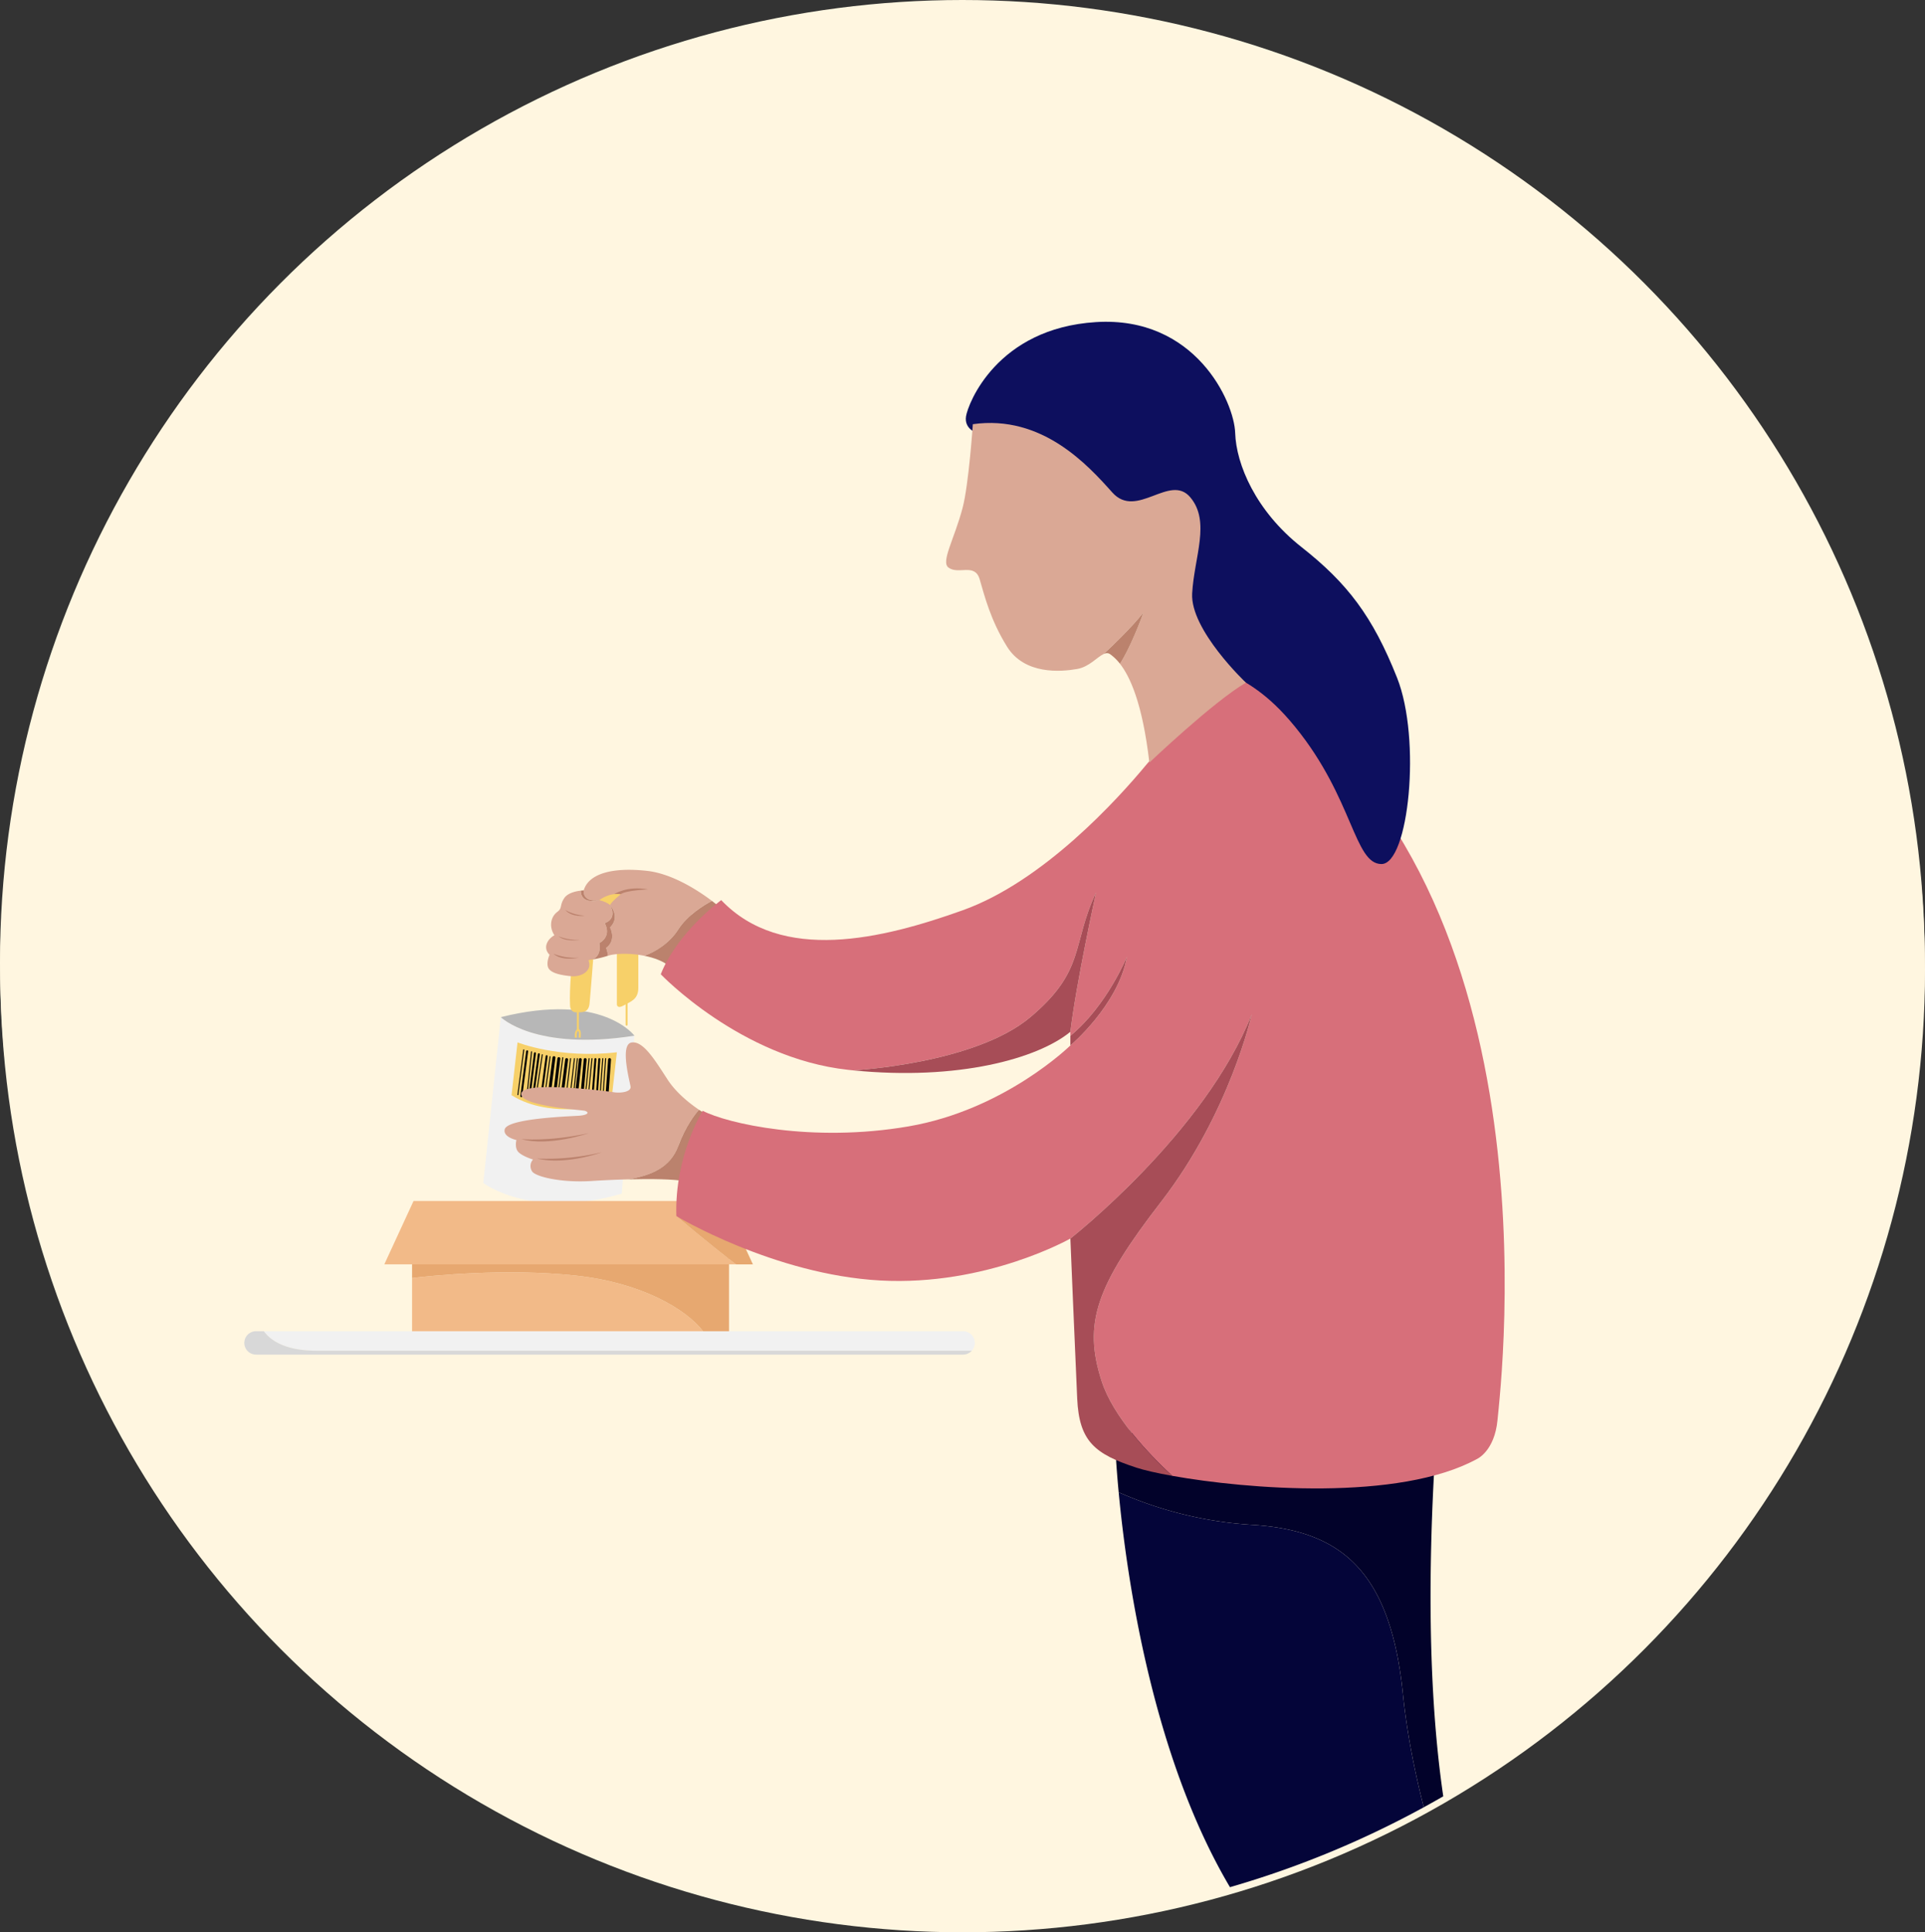 <svg xmlns="http://www.w3.org/2000/svg" viewBox="0 0 1973.86 1981.27"><rect x="0" y="0" width="1973.86" height="1981.27" fill="#333333" stroke="none"/><defs><style>.cls-1{fill:#fff6e0;}.cls-2,.cls-3{fill:#040539;}.cls-3,.cls-5{opacity:0.31;}.cls-4{fill:#02022a;}.cls-5{fill:#fff;}.cls-6{fill:#f1f1f1;}.cls-7{fill:#b7b7b7;}.cls-8{fill:#f7d069;}.cls-10,.cls-11,.cls-12,.cls-13,.cls-9{fill:none;stroke-miterlimit:10;}.cls-10,.cls-11,.cls-9{stroke:#000;}.cls-10,.cls-11,.cls-13,.cls-9{stroke-linecap:round;}.cls-10,.cls-12,.cls-13{stroke-width:2px;}.cls-11{stroke-width:3px;}.cls-12,.cls-13{stroke:#f7d069;}.cls-14,.cls-15{fill:#daa895;}.cls-14{opacity:0.54;}.cls-16{fill:#bb826d;}.cls-17{fill:#d8d8d8;}.cls-18{fill:#f2ba88;}.cls-19{fill:#e7a870;}.cls-20{fill:#d76f7a;}.cls-21{fill:#a74d57;}.cls-22{fill:#0d0f5e;}</style></defs><g id="Layer_1" data-name="Layer 1"><g id="Layer_2" data-name="Layer 2"><circle class="cls-1" cx="987.03" cy="994.44" r="986.83"/></g></g><g id="Layer_13" data-name="Layer 13"><circle class="cls-1" cx="986.83" cy="986.83" r="986.83"/><path class="cls-2" d="M1647,1569.51a399.24,399.24,0,0,1-136.46-33.36c8.17,86.67,34.26,270.23,114.12,404.92a981.17,981.17,0,0,0,198.71-81.93c-9.22-36.18-17.31-76.2-21.37-116.14C1789,1615,1737,1575,1647,1569.51Z" transform="translate(-363.47 -6.06)"/><path class="cls-3" d="M1507,1487s.21,5.9.91,16.52l23.72-41.75C1516.24,1477,1507,1487,1507,1487Z" transform="translate(-363.47 -6.06)"/><path class="cls-4" d="M1837,1467c.06-.81.11-1.61.16-2.41l-283.79-23.8c-8.13,7.65-15.45,14.76-21.74,21l-23.72,41.75c.54,8.22,1.37,19.28,2.63,32.63A399.24,399.24,0,0,0,1647,1569.51c90,5.49,142,45.49,155,173.49,4.06,39.94,12.15,80,21.37,116.14q10.05-5.51,20-11.23C1832.05,1770.94,1824.06,1648.7,1837,1467Z" transform="translate(-363.47 -6.06)"/></g><g id="Layer_14" data-name="Layer 14"><path class="cls-5" d="M1553.37,1440.79l283.79,23.8C1855.9,1185.79,1648.63,1351.15,1553.37,1440.79Z" transform="translate(-363.47 -6.06)"/></g><g id="Layer_7" data-name="Layer 7"><path class="cls-6" d="M877,1049l-18,170s49,38,142,11l13-162C912,1084,877,1049,877,1049Z" transform="translate(-363.47 -6.06)"/><path class="cls-7" d="M877,1049s35,35,137,19C1014,1068,981,1023,877,1049Z" transform="translate(-363.47 -6.06)"/><path class="cls-8" d="M894.15,1074.86S937,1092,996,1085l-6,53s-61,17-102-9Z" transform="translate(-363.47 -6.06)"/><line class="cls-9" x1="537.03" y1="1076.44" x2="531.03" y2="1122.44"/><line class="cls-10" x1="540.53" y1="1077.94" x2="534.53" y2="1123.94"/><line class="cls-9" x1="545.03" y1="1078.44" x2="540.03" y2="1126.44"/><line class="cls-10" x1="548.53" y1="1079.94" x2="542.53" y2="1127.11"/><line class="cls-10" x1="552.53" y1="1080.94" x2="546.03" y2="1128.44"/><line class="cls-9" x1="556.03" y1="1081.44" x2="549.03" y2="1128.44"/><line class="cls-10" x1="560.53" y1="1082.94" x2="555.03" y2="1124.44"/><line class="cls-9" x1="564.03" y1="1083.44" x2="558.77" y2="1122.44"/><line class="cls-11" x1="568.03" y1="1084.44" x2="563.03" y2="1123.44"/><line class="cls-11" x1="573.03" y1="1085.44" x2="567.96" y2="1128.44"/><line class="cls-9" x1="577.03" y1="1084.44" x2="571.03" y2="1131.44"/><line class="cls-11" x1="581.03" y1="1086.44" x2="575.87" y2="1126.6"/><line class="cls-9" x1="585.03" y1="1085.44" x2="579.96" y2="1128.44"/><line class="cls-9" x1="589.03" y1="1085.44" x2="584.03" y2="1128.44"/><line class="cls-9" x1="592.03" y1="1085.44" x2="587.03" y2="1132.44"/><line class="cls-11" x1="595.03" y1="1086.44" x2="590.68" y2="1126.44"/><line class="cls-11" x1="600.03" y1="1086.44" x2="596.38" y2="1126.44"/><line class="cls-9" x1="604.03" y1="1085.44" x2="600.03" y2="1125.44"/><line class="cls-9" x1="607.03" y1="1085.44" x2="603.19" y2="1124.44"/><line class="cls-10" x1="610.53" y1="1085.94" x2="607.45" y2="1125.44"/><line class="cls-10" x1="614.53" y1="1085.94" x2="611.53" y2="1129.94"/><line class="cls-9" x1="618.03" y1="1085.44" x2="615.03" y2="1127.44"/><line class="cls-9" x1="621.03" y1="1085.44" x2="618.03" y2="1127.44"/><line class="cls-11" x1="625.03" y1="1086.44" x2="622.03" y2="1128.44"/></g><g id="Layer_11" data-name="Layer 11"><path class="cls-8" d="M950.49,986.5S947,1020,948,1037c0,0,0,7,6,7s13,1,14-9,4-49,4-49Z" transform="translate(-363.47 -6.06)"/><path class="cls-12" d="M954,1070s-1-6.45,2-7.72V1042" transform="translate(-363.47 -6.06)"/><path class="cls-12" d="M957.81,1070s1.19-8.45-1.81-7.72" transform="translate(-363.47 -6.06)"/><path class="cls-8" d="M996,983v52.81s0,5.19,7,1.19,15-6,15-18V980.57Z" transform="translate(-363.47 -6.06)"/><line class="cls-13" x1="642.53" y1="1022.94" x2="642.53" y2="1050.68"/></g><g id="Layer_10" data-name="Layer 10"><path class="cls-14" d="M1082,968.69l-18.17,24.44C1069.73,987.52,1076.18,978.23,1082,968.69Z" transform="translate(-363.47 -6.06)"/><path class="cls-15" d="M1027,899c-36-4-60,3-65,20,0,0-2,13,17,10,0,0-19.93,5.69-20-9.75-4.65.54-13.39,2.28-17,7.75-5,7.62-1.63,10-7,14-8,6-8,17-3,24,0,0-6,3-8,9-2.21,6.64,3,11,3,11s-4.07,8.89-1,14,13,7,23,8,22-5,18-16c-.25-.69.85-.66,4.2-1.18,3.85-1.77,8.69-6.13,6.8-16.82,0,0,13-6,5.51-20.49,0,0,13.49-3.51,5.49-18.51,0,0,11,12,0,23,0,0,7,13-4,21a34.63,34.63,0,0,1,1.91,8l.09,0c8-2.5,23.06-2.75,37.2.07,10.81-3.75,25.86-12.91,34.8-27.07,9.28-14.7,26.94-25.21,34.46-29.21C1081.27,920.55,1053.86,902,1027,899Z" transform="translate(-363.47 -6.06)"/><path class="cls-16" d="M979,929c-19,3-17-10-17-10s-1.2,0-3,.25C959.07,934.69,979,929,979,929Z" transform="translate(-363.47 -6.06)"/><path class="cls-16" d="M989,957c11-11,0-23,0-23,8,15-5.49,18.51-5.49,18.51C991,967,978,973,978,973c1.89,10.69-3,15-6.8,16.82A105.79,105.79,0,0,0,986.91,986a34.63,34.63,0,0,0-1.91-8C996,970,989,957,989,957Z" transform="translate(-363.47 -6.06)"/><path class="cls-16" d="M1100,935s-2.39-2.07-6.54-5.21c-7.52,4-25.18,14.51-34.46,29.21-8.94,14.16-24,23.32-34.8,27.07,10,2,19.58,5.54,25.8,10.93,3.67,3.18,8.53,1.09,13.79-3.87L1082,968.69C1092,952.2,1100,935,1100,935Z" transform="translate(-363.47 -6.06)"/><path class="cls-16" d="M943,939s7,5,20,6C963,945,950,947,943,939Z" transform="translate(-363.47 -6.06)"/><path class="cls-16" d="M936,966s8,4,22,4C958,970,943,972,936,966Z" transform="translate(-363.47 -6.06)"/><path class="cls-16" d="M931,984a59.08,59.08,0,0,0,26,4S940,992,931,984Z" transform="translate(-363.47 -6.06)"/><path class="cls-16" d="M993,923s13-9,35-5c0,0-23.3,1-28.15,5Z" transform="translate(-363.47 -6.06)"/></g><g id="Layer_12" data-name="Layer 12"><path class="cls-8" d="M978,929s10-8,22-6c0,0-9,7-11,11C989,934,986,931,978,929Z" transform="translate(-363.47 -6.06)"/></g><g id="Layer_9" data-name="Layer 9"><path class="cls-6" d="M688,1391h671.93a12,12,0,0,0-8.93-20H634C640,1379.28,654.35,1391,688,1391Z" transform="translate(-363.47 -6.06)"/><path class="cls-17" d="M614,1383a12,12,0,0,0,12,12h725a12,12,0,0,0,8.93-4H688c-33.65,0-48-11.72-54-20h-8A12,12,0,0,0,614,1383Z" transform="translate(-363.47 -6.06)"/></g><g id="Layer_8" data-name="Layer 8"><path class="cls-18" d="M954,1314c-72.61-7.87-149.81.32-168,2.5V1371h298.35C1066.8,1348.26,1021.23,1321.29,954,1314Z" transform="translate(-363.47 -6.06)"/><path class="cls-19" d="M786,1296v20.5c18.19-2.18,95.39-10.37,168-2.5,67.23,7.29,112.8,34.26,130.35,57H1111v-74l-1.28-1Z" transform="translate(-363.47 -6.06)"/><path class="cls-19" d="M1109.72,1296l1.28,1v-1Z" transform="translate(-363.47 -6.06)"/><path class="cls-18" d="M1122.51,1274.34l-17-36.84h-318l-16.41,35.56-6,13-7.56,16.39h360.66c-28.6-21.76-61.16-49.5-61.16-49.5Z" transform="translate(-363.47 -6.06)"/><path class="cls-19" d="M1122.51,1274.34,1057,1253s32.56,27.74,61.16,49.5h17.34Z" transform="translate(-363.47 -6.06)"/></g><g id="Layer_6" data-name="Layer 6"><path class="cls-15" d="M1059,1181c7.49-20.22,17.23-32.57,21.2-37.07-7.68-5.16-22.81-16.48-32.2-30.93-13-20-25-40-37-38s-2,39-1,45-11,7-17,6-92-12-95,1,61,17,65,18,5,4-5,5c-6,.61-74.09,2.36-77,14-2,8,12,11,12,11s-1.77,6.38,1,11c3,5,16,9,16,9a9.94,9.94,0,0,0-1,12c3.18,5.56,30,12,61,10,11.19-.72,24.35-1.35,37.54-1.69C1031.39,1211.23,1050.75,1203.28,1059,1181Z" transform="translate(-363.47 -6.06)"/><path class="cls-16" d="M1067.09,1217.35C1087,1221,1085,1147,1085,1147s-1.85-1.08-4.8-3.07c-4,4.5-13.71,16.85-21.2,37.07-8.25,22.28-27.61,30.23-51.46,34.31C1030.9,1214.71,1054.36,1215,1067.09,1217.35Z" transform="translate(-363.47 -6.06)"/><path class="cls-16" d="M898,1174s27,3,69-6C967,1168,926,1182,898,1174Z" transform="translate(-363.47 -6.06)"/><path class="cls-16" d="M914,1194a243.38,243.38,0,0,0,66.5-6.45S944,1201,914,1194Z" transform="translate(-363.47 -6.06)"/></g><g id="Layer_5" data-name="Layer 5"><path class="cls-20" d="M1641,704s-73,51-102,86-105.42,119.68-188.21,149.34S1165,994,1103,929c0,0-44.7,32.5-62,76,0,0,82,86,192,98,1.78.19,3.54.38,5.3.55.2,0,124.74-6.59,181.7-54.55s42-74,67.31-127.74c0,0-20.31,92.74-26.31,142.74v4.16c37.73-31.2,58-81.16,58-81.16-9,50-58,91-58,91s-67,66-166,83-186-3-211-16c0,0-29,46-27,108,0,0,100,60,209,66s195-43,195-43,138-108,186-230c0,0-22.33,101-93,192.36-67,86.64-79.92,124.79-61,183.64,11.81,36.74,48.59,75.21,72.49,97.32C1641.92,1533,1798,1545.7,1878,1502c0,0,18-8,21-40C1902.76,1421.86,1966,902,1641,704Z" transform="translate(-363.47 -6.06)"/><path class="cls-21" d="M1493,1422c-18.92-58.85-6-97,61-183.64,70.67-91.39,93-192.36,93-192.36-48,122-186,230-186,230s5,120,7,164,18,57,61,71c7.55,2.46,20.21,5.41,36.49,8.32C1541.59,1497.21,1504.81,1458.74,1493,1422Z" transform="translate(-363.47 -6.06)"/><path class="cls-21" d="M1519,987s-20.27,50-58,81.16V1078S1510,1037,1519,987Z" transform="translate(-363.47 -6.06)"/><path class="cls-21" d="M1487.31,921.26C1462,975,1477,1001,1420,1049s-181.5,54.54-181.7,54.55c107.4,10.71,189.25-12,222.7-39.55C1467,1014,1487.31,921.26,1487.31,921.26Z" transform="translate(-363.47 -6.06)"/></g><g id="Layer_4" data-name="Layer 4"><path class="cls-22" d="M1365,450s-13-4-11-17,31.62-90.36,133.31-96.68S1629,418,1630,450s21,80,68,117,73,71,98,134,12,191-16,191-28.89-67.09-88-140c-60-74-83-33-110.45-127.68C1550.68,517.85,1365,450,1365,450Z" transform="translate(-363.47 -6.06)"/></g><g id="Layer_3" data-name="Layer 3"><path class="cls-15" d="M1641,706s-57.21-54-55.11-91.5S1605,541,1584,516s-55,23-80-5-72-80-143-70c0,0-4.19,61.89-10.5,85.79C1342,559,1328,582,1336,588c10.24,7.68,27-5,32,12s11,41.6,28,69c18,29,55,26,72,23,12.39-2.19,20.53-12.33,27.13-15.35,0,0,26.87-24.65,40.87-42.65,0,0-11.62,32.82-24.13,52.66,9.89,12.61,23,39.6,30.13,101.34C1542,788,1607,726,1641,706Z" transform="translate(-363.47 -6.06)"/><path class="cls-16" d="M1495.13,676.65c2.45-1.13,4.7-1.28,6.87.35a49.5,49.5,0,0,1,9.87,9.66C1524.38,666.82,1536,634,1536,634,1522,652,1495.13,676.65,1495.13,676.65Z" transform="translate(-363.47 -6.06)"/></g></svg>